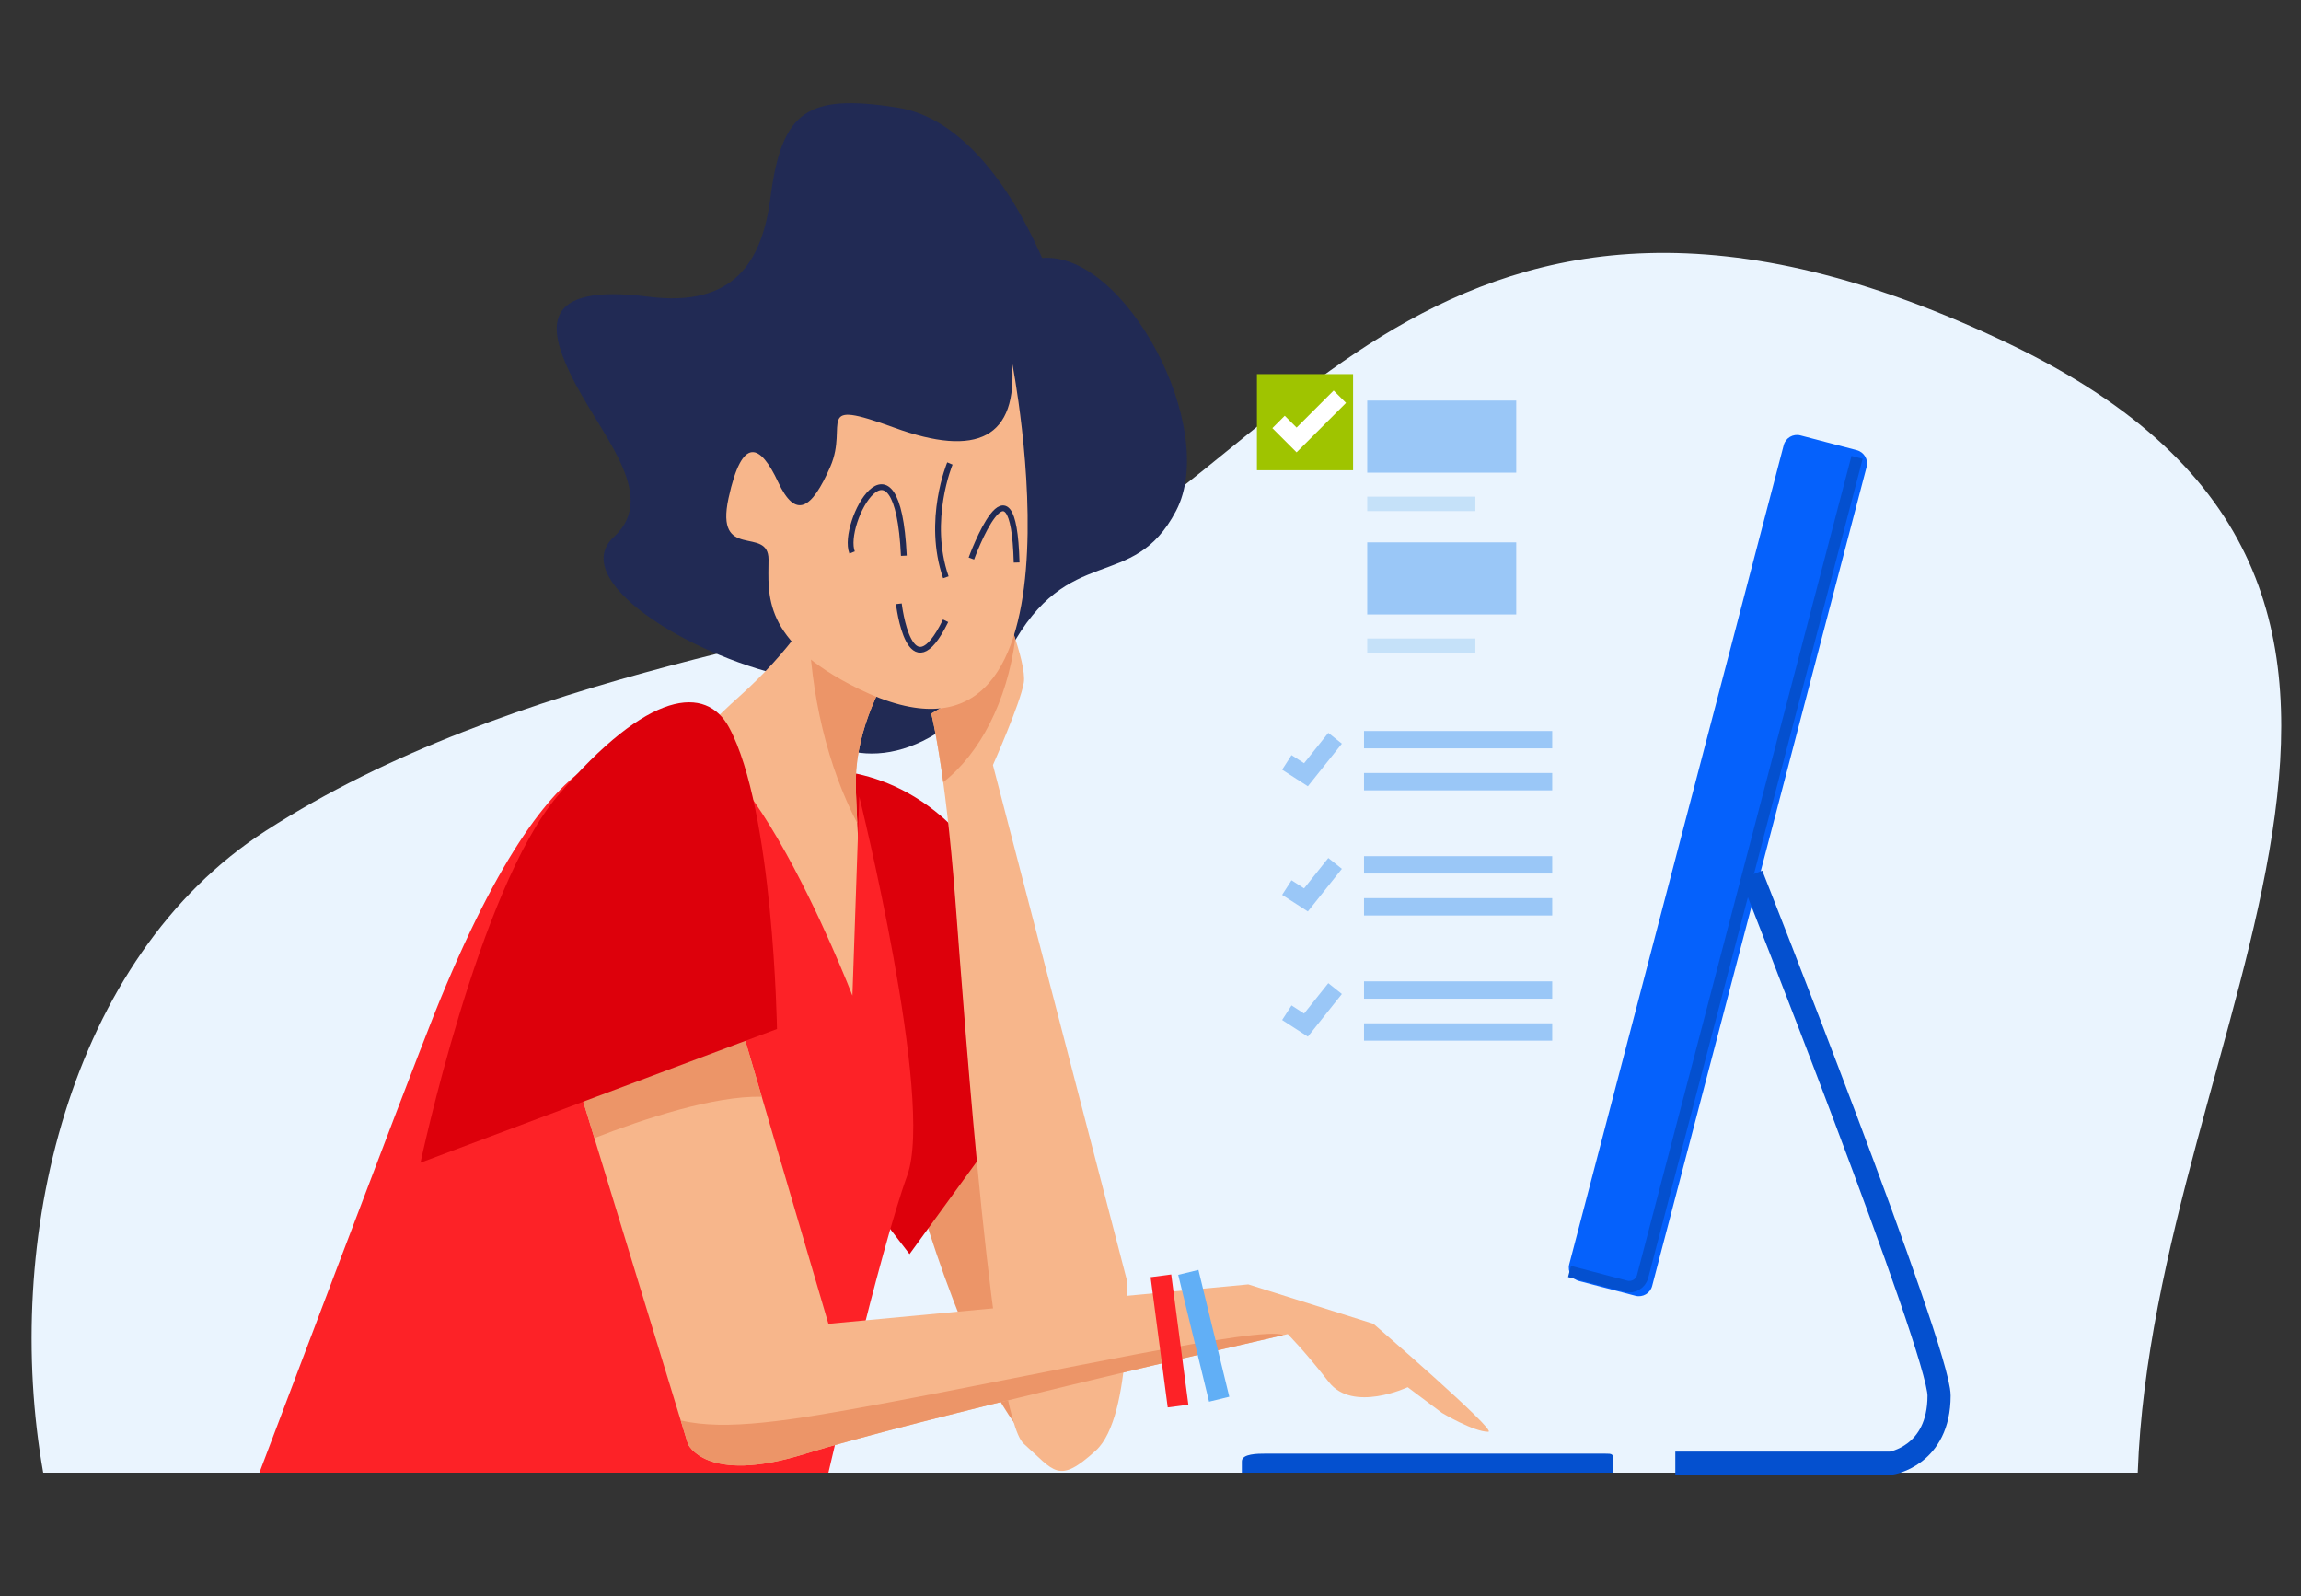 <?xml version="1.0" encoding="UTF-8"?> <!-- Generator: Adobe Illustrator 24.0.1, SVG Export Plug-In . SVG Version: 6.00 Build 0) --> <svg xmlns="http://www.w3.org/2000/svg" xmlns:xlink="http://www.w3.org/1999/xlink" id="Слой_1" x="0px" y="0px" viewBox="0 0 1700 1179.33" style="enable-background:new 0 0 1700 1179.33;" xml:space="preserve"><rect x="0" y="0" width="1700" height="1179.33" fill="#333333" stroke="none"/> <style type="text/css"> .st0{fill:#EAF4FE;} .st1{fill:#212A54;} .st2{fill:#EC9568;} .st3{fill:#DD000B;} .st4{fill:#F7B68B;} .st5{fill:#FD2227;} .st6{fill:#0561FC;} .st7{fill:none;stroke:#0450CF;stroke-width:8.547;stroke-miterlimit:10;} .st8{fill:none;stroke:#0450CF;stroke-width:17.094;stroke-miterlimit:10;} .st9{fill:#0450CF;} .st10{fill:none;stroke:#61AFF6;stroke-width:15.377;stroke-miterlimit:10;} .st11{fill:none;stroke:#FD2227;stroke-width:15.377;stroke-miterlimit:10;} .st12{fill:#9FC400;} .st13{fill:none;stroke:#FFFFFF;stroke-width:12.937;} .st14{fill:#C5E1F9;} .st15{fill:#9AC7F7;} .st16{fill:none;stroke:#212A54;stroke-width:4.274;stroke-miterlimit:10;} .st17{fill:none;stroke:#9AC7F7;stroke-width:12.82;} .st18{fill:none;} </style> <path class="st0" d="M1485.68,254.67c-427.02-205.4-544.39,115.9-727.59,172.38c-136.98,42.24-378.42,68.63-561.67,186.68 C50.41,707.8,1.64,916.89,31.94,1088.02h1547.45C1591.41,757.54,1863.54,436.42,1485.68,254.67z"></path> <path class="st1" d="M580.74,499.71c0,0-6.33,18.61,25.44,44.41c31.77,25.79,97.18,15.55,140.11-64.38 c42.94-79.94,90.6-41.24,122.61-102.34c32.04-61.09-37.69-192.23-99.22-186.77c-61.54,5.46-37.21,68.08-34.89,97.68 c2.32,29.6,49.27,63.75,63.34,35.59c14.08-28.16-37.04-229.21-135.35-244.47c-66.31-10.3-85.17,2.11-93.56,66.55 c-6.11,46.94-26.54,81.38-90.2,73.23c-81.98-10.49-72.43,25.35-58.3,55.59c20.86,44.64,67.29,90.25,32.93,121.74 C419.3,428.02,506.48,482.96,580.74,499.71z"></path> <path class="st2" d="M677.88,881.78c0,0,53.18,189.94,106.36,197.54c53.18,7.6-22.79-281.11-30.39-308.96 C746.26,742.49,677.88,881.78,677.88,881.78z"></path> <path class="st3" d="M586.71,570.28c0,0,55.72-12.66,108.9,32.92c53.18,45.58,84.42,174.74,84.42,174.74L671.97,926.52 L561.39,783.01C561.39,783.01,490.48,557.62,586.71,570.28z"></path> <path class="st4" d="M738.66,441.13c0,0,20.26,48.12,17.73,63.31c-2.54,15.2-22.8,60.78-22.8,60.78l98.77,379.87 c0,0,5.07,101.3-22.79,126.62c-27.86,25.32-30.39,15.19-53.18-5.06c-22.8-20.26-43.06-303.9-50.65-402.67 c-7.6-98.76-17.73-136.75-17.73-136.75s25.32-15.2,35.45-20.26C733.59,501.9,736.13,448.72,738.66,441.13z"></path> <path class="st4" d="M705.74,436.06c-7.6,5.06-75.98,70.91-73.44,146.88c2.53,75.97,7.6,75.97,5.07,101.3 c-2.53,25.32,7.6,103.83-50.65,146.88c-16.42,12.14-40.52-126.63-63.31-197.53c-17.07-53.1-50.65-53.18,22.79-119.03 c73.44-65.85,86.1-129.16,91.17-162.08C642.43,319.57,705.74,436.06,705.74,436.06z"></path> <path class="st5" d="M480.35,562.69c0,0-61.96-57.27-159.55,186.69c-20.26,50.65-129.15,338.64-129.15,338.64h420.39 c0,0,37.99-163.9,58.25-219.62c20.26-55.71-35.45-279.91-35.45-279.91l-5.07,147.06C629.76,735.56,533.53,485.87,480.35,562.69z"></path> <path class="st4" d="M414.5,760.22l93.7,306.43c0,0,12.66,30.39,86.1,7.6c86.43-26.82,357.08-88.64,357.08-88.64 s12.66,12.66,30.39,35.46c17.73,22.79,58.25,3.8,58.25,3.8l25.33,18.99c0,0,23.37,13.93,34.19,13.93c7.6,0-84.84-79.77-84.84-79.77 l-92.43-29.12l-310.23,29.12L531,701.97L414.5,760.22z"></path> <path class="st6" d="M1220.62,950.08c-1.42,5.41-6.95,8.65-12.37,7.23l-41.65-10.9c-5.41-1.42-8.65-6.96-7.23-12.37l158.44-605.12 c1.42-5.41,6.96-8.65,12.37-7.23l41.65,10.91c5.41,1.42,8.65,6.95,7.23,12.36L1220.62,950.08z"></path> <path class="st7" d="M1372.02,337.91l-158.44,605.13c-1.42,5.41-6.95,8.65-12.37,7.23l-41.65-10.9"></path> <path class="st8" d="M1294.04,646.36c0,0,138.56,350.75,138.56,384.71c0,44.64-35.5,49.91-35.5,49.91h-159.37"></path> <path class="st9" d="M1191.99,1088.02v-8.43c0-5.6-0.75-5.64-6.34-5.64H934.93c-5.59,0-17.44,0.05-17.44,5.64v8.43H1191.99z"></path> <path class="st2" d="M637.36,352.49c-3.54,23.02-10.83,60.91-39.99,104.13c1.17,57.51,14.45,110.14,35.98,151.55 c-0.38-7.35-0.74-15.69-1.06-25.23c-2.53-75.98,65.84-141.82,73.44-146.88C705.74,436.06,642.43,319.57,637.36,352.49z"></path> <path class="st2" d="M750.12,472.05c-5.14-15.91-11.46-30.93-11.46-30.93c-2.53,7.6-5.07,60.78-15.19,65.84 c-10.13,5.06-35.45,20.26-35.45,20.26s4,15.01,8.85,50.66C724.01,556.73,744.01,518.11,750.12,472.05z"></path> <path class="st2" d="M651.79,1036.99c-67.81,12.59-115.61,20.38-148.86,12.39l5.28,17.27c0,0,12.66,30.39,86.1,7.6 c80.71-25.04,321.99-80.59,353.62-87.84C933.33,978.93,774.96,1014.12,651.79,1036.99z"></path> <line class="st10" x1="877.95" y1="940.02" x2="900.74" y2="1033.73"></line> <line class="st11" x1="857.69" y1="942.56" x2="870.35" y2="1038.79"></line> <path class="st2" d="M439.15,840.81c36.78-14.31,88.3-31.32,123.65-30.53l-22.82-77.74L418.7,773.96L439.15,840.81z"></path> <path class="st3" d="M310.67,858.99l263.38-98.77c0,0-2.53-162.08-35.45-222.86c-16.8-31.02-59.11-28.6-126.62,50.65 C353.72,656.39,310.67,858.99,310.67,858.99z"></path> <g> <rect x="928.63" y="276.39" class="st12" width="71.03" height="71.03"></rect> <polyline class="st13" points="944.61,311.74 957.93,325.05 989.89,293.09 "></polyline> <g> <rect x="1010.12" y="366.94" class="st14" width="79.9" height="10.66"></rect> </g> <rect x="1010.12" y="295.93" class="st15" width="110.09" height="53.27"></rect> <g> <rect x="1010.12" y="471.71" class="st14" width="79.9" height="10.66"></rect> </g> <rect x="1010.12" y="400.69" class="st15" width="110.09" height="53.26"></rect> </g> <g> <path class="st4" d="M747.62,267.04c0,0,65.25,329.57-113.33,241.82c-72.23-35.49-66.5-70.23-66.49-95.53 c0.01-25.32-39.72,1.65-29.55-45.28c10.17-46.93,23.66-39.72,36.58-12c12.93,27.72,24.75,20.51,38.62-11.26 c13.87-31.78-13.66-51,47.31-28.81C721.73,338.17,752.22,323.95,747.62,267.04z"></path> <path class="st16" d="M664.08,446.06c0,0,7.74,67.26,34.55,12.57"></path> <path class="st16" d="M629.53,408.17c-8.33-21.44,33.47-98.28,38.24,2.41"></path> <path class="st16" d="M717.66,412.63c0,0,31.04-85.36,33.44,2.97"></path> <path class="st16" d="M701.79,342.42c0,0-17.56,41.94-2.98,84.07"></path> </g> <g> <line class="st17" x1="1007.75" y1="546.47" x2="1146.78" y2="546.47"></line> <line class="st17" x1="1007.75" y1="577.49" x2="1146.78" y2="577.49"></line> <polyline class="st17" points="986.38,545.42 964.87,572.38 950.72,563.26 "></polyline> <line class="st17" x1="1007.75" y1="638.95" x2="1146.78" y2="638.95"></line> <line class="st17" x1="1007.75" y1="669.96" x2="1146.78" y2="669.96"></line> <polyline class="st17" points="986.38,637.89 964.87,664.86 950.72,655.73 "></polyline> <line class="st17" x1="1007.75" y1="731.42" x2="1146.78" y2="731.42"></line> <line class="st17" x1="1007.75" y1="762.43" x2="1146.78" y2="762.43"></line> <polyline class="st17" points="986.38,730.36 964.87,757.33 950.72,748.19 "></polyline> </g> <rect class="st18" width="1700" height="1179.33"></rect> </svg> 